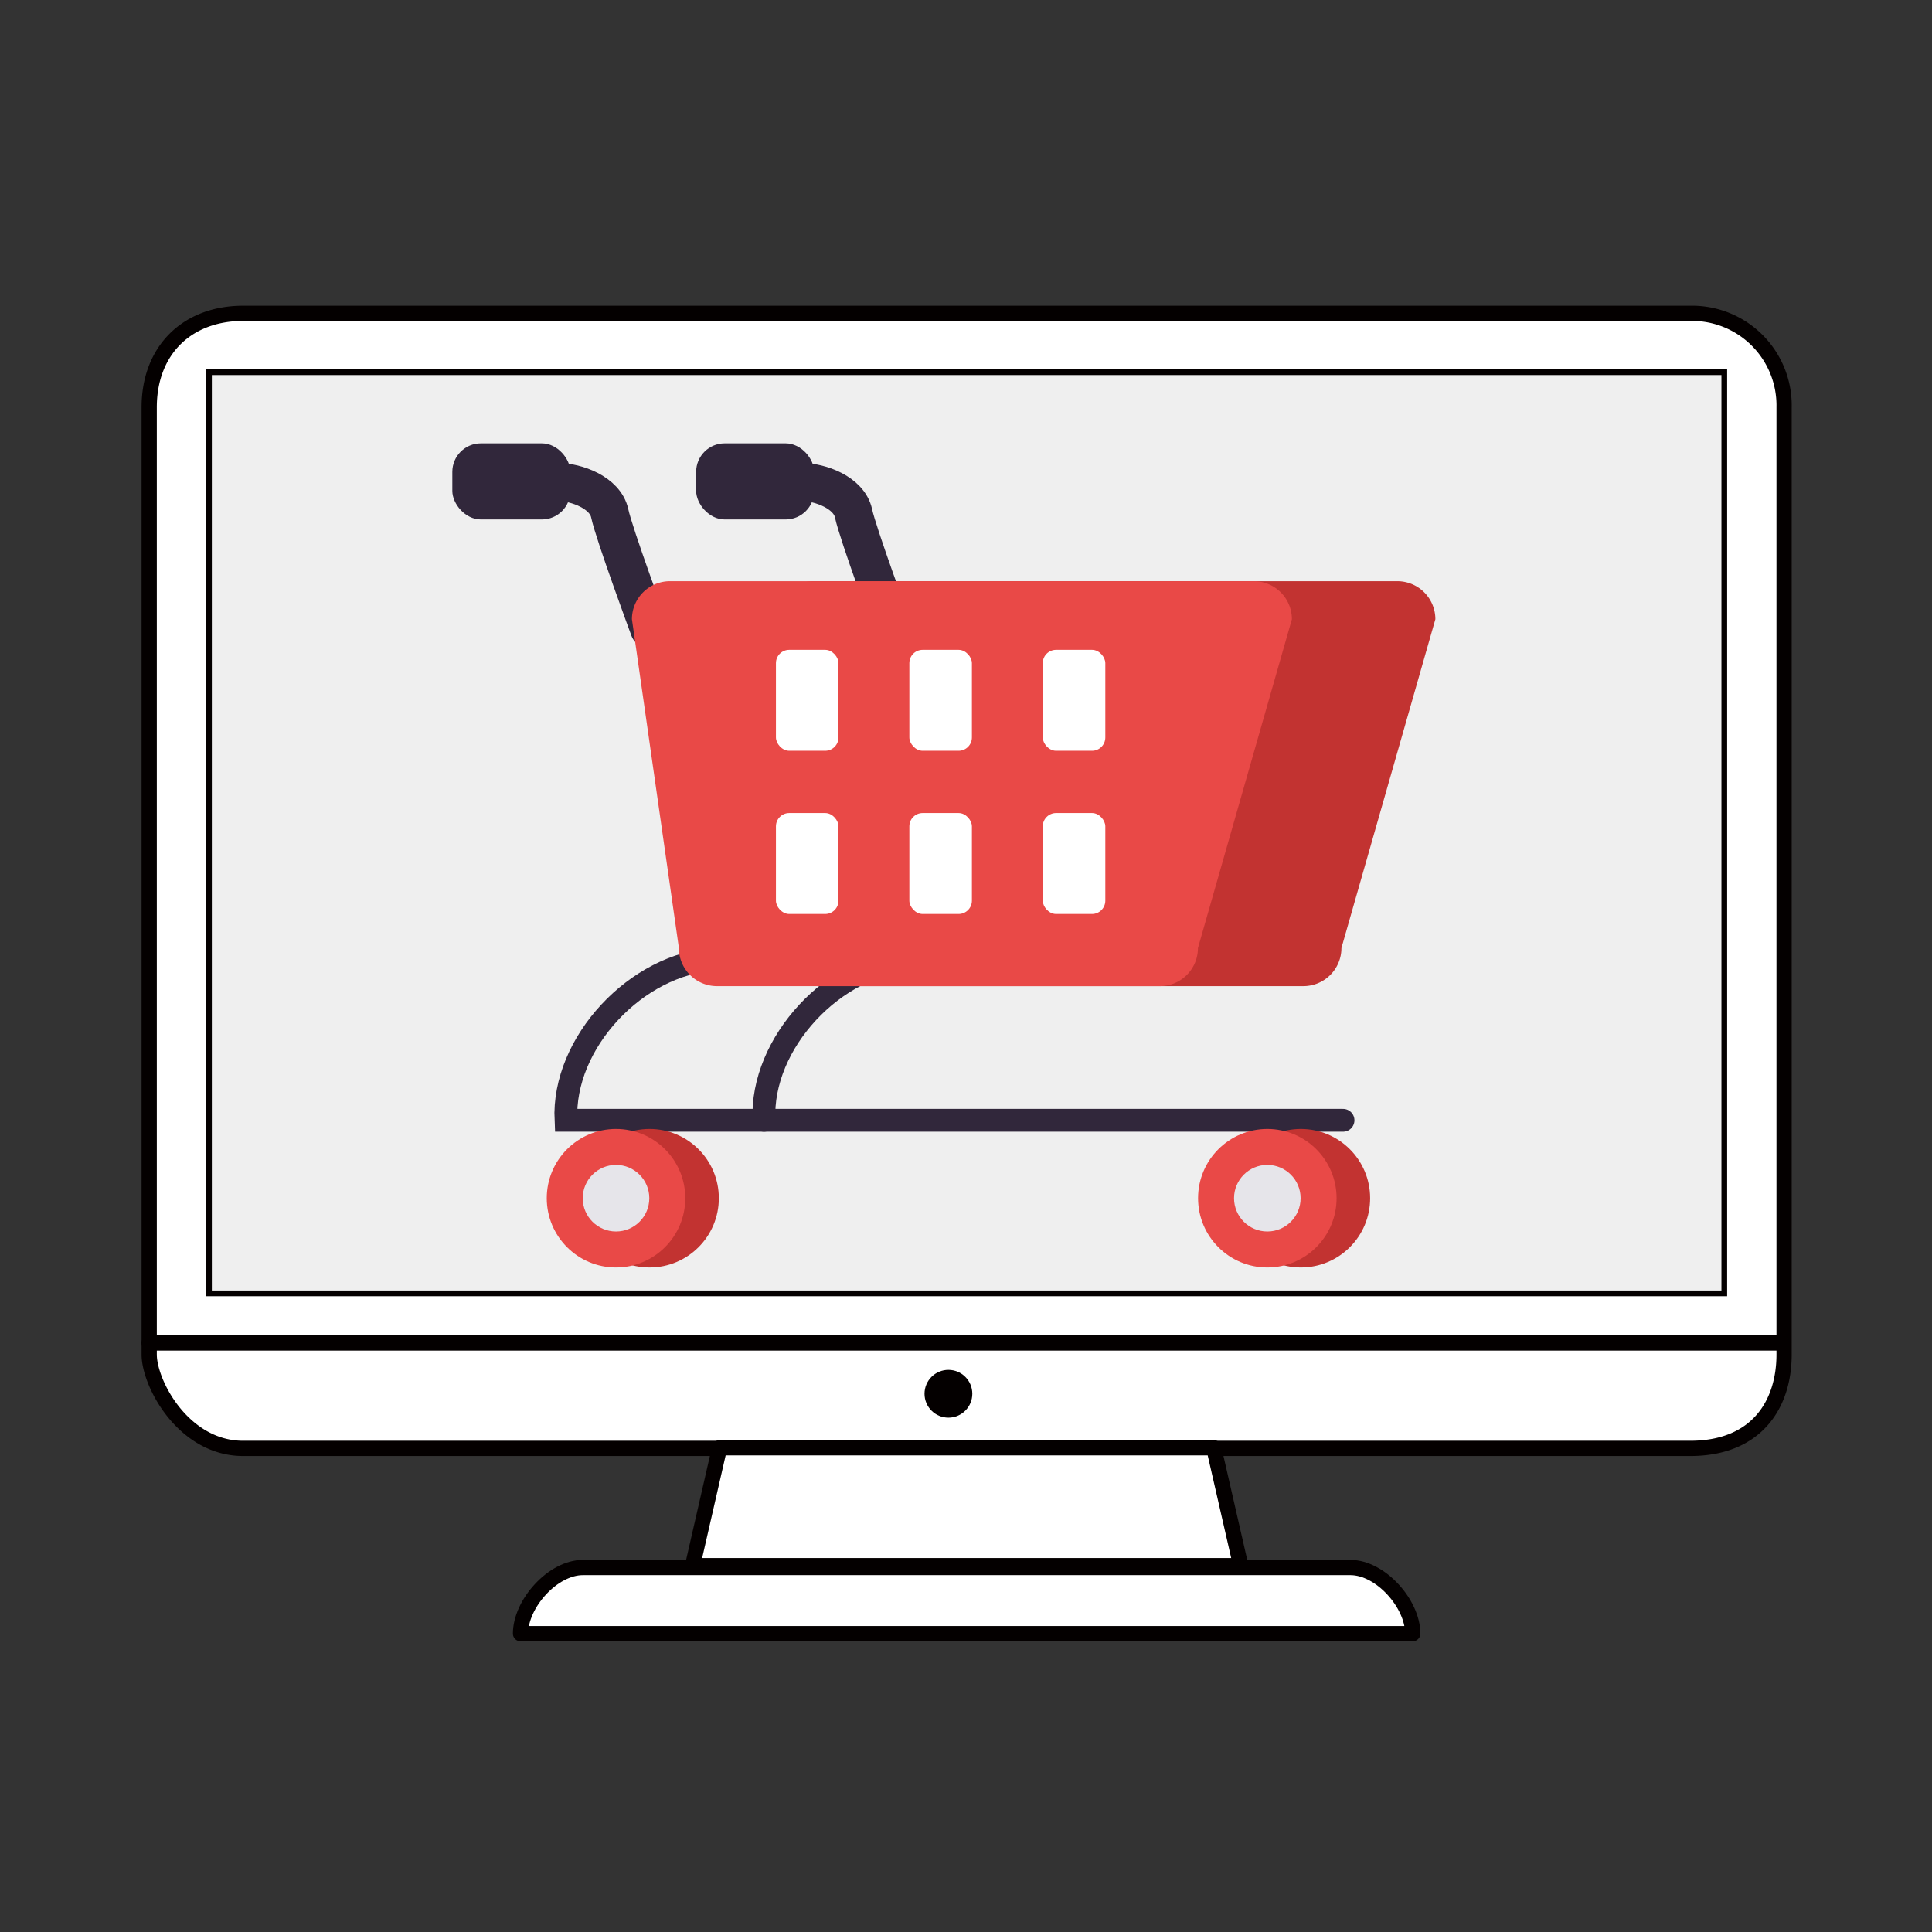 <svg xmlns="http://www.w3.org/2000/svg" viewBox="0 0 287.88 287.88"><rect x="0" y="0" width="287.88" height="287.88" fill="#333333" stroke="none"/><defs><style>.cls-1,.cls-6,.cls-7{fill:none;}.cls-11,.cls-2,.cls-3{fill:#fff;}.cls-2,.cls-3,.cls-4{stroke:#040000;}.cls-2,.cls-4,.cls-6,.cls-7{stroke-miterlimit:10;}.cls-2,.cls-3{stroke-width:2.27px;}.cls-3,.cls-6,.cls-7{stroke-linecap:round;}.cls-3{stroke-linejoin:round;}.cls-4{fill:#efefef;stroke-width:0.85px;}.cls-5{fill:#040000;}.cls-6,.cls-7{stroke:#31273b;}.cls-6{stroke-width:3.4px;}.cls-7{stroke-width:5.67px;}.cls-8{fill:#31273b;}.cls-9{fill:#c23331;}.cls-10{fill:#e94947;}.cls-12{fill:#e6e5ea;}</style></defs><g id="レイヤー_2" data-name="レイヤー 2"><g id="エリア"><rect class="cls-1" width="287.88" height="287.88"/></g><g id="ECサポート"><path class="cls-2" d="M251.84,215.82H36.23c-8.88,0-14-9.65-14-14V60.69c0-8.48,5.63-14,14-14H251.84a13.72,13.72,0,0,1,14,14V201.81C265.85,209.19,261.81,215.82,251.84,215.82Z"/><line class="cls-3" x1="22.22" y1="200.11" x2="265.72" y2="200.11"/><path class="cls-3" d="M77.56,243.42c0-4.47,4.81-9.85,9.29-9.85H201.23c4.47,0,9.28,5.38,9.28,9.85Z"/><polygon class="cls-3" points="180.86 215.73 107.22 215.73 103.2 233.29 184.88 233.29 180.86 215.73"/><rect class="cls-4" x="31.14" y="55.46" width="225.79" height="137.26"/><circle class="cls-5" cx="141.32" cy="207.68" r="3.56"/><path class="cls-6" d="M106.55,142.93c-11.7.64-22.77,12.46-22.22,24H200.12"/><path class="cls-6" d="M136.06,142.93c-11.7.64-22.77,12.46-22.22,24"/><path class="cls-7" d="M76.47,71.83h6.72c2.66,0,7,1.55,7.66,4.65s5.89,17.25,5.89,17.25"/><rect class="cls-8" x="67.4" y="66.06" width="17.59" height="11.34" rx="4.25"/><path class="cls-7" d="M112.8,71.83h6.72c2.66,0,7,1.55,7.66,4.65s5.89,17.25,5.89,17.25"/><rect class="cls-8" x="103.73" y="66.06" width="17.59" height="11.34" rx="4.25"/><path class="cls-9" d="M194.21,146.94h-66a5.67,5.67,0,0,1-5.67-5.67l-7-49a5.67,5.67,0,0,1,5.67-5.67h87a5.67,5.67,0,0,1,5.67,5.67l-14,49A5.67,5.67,0,0,1,194.21,146.94Z"/><path class="cls-10" d="M172.83,146.94h-66a5.67,5.67,0,0,1-5.67-5.67l-7-49a5.67,5.67,0,0,1,5.67-5.67h87a5.67,5.67,0,0,1,5.67,5.67l-14,49A5.67,5.67,0,0,1,172.83,146.94Z"/><rect class="cls-11" x="115.62" y="96.83" width="9.32" height="15.04" rx="1.98"/><rect class="cls-11" x="135.5" y="96.83" width="9.32" height="15.04" rx="1.98"/><rect class="cls-11" x="155.38" y="96.83" width="9.32" height="15.04" rx="1.98"/><rect class="cls-11" x="115.62" y="121.15" width="9.32" height="15.04" rx="1.98"/><rect class="cls-11" x="135.5" y="121.15" width="9.32" height="15.04" rx="1.98"/><rect class="cls-11" x="155.38" y="121.15" width="9.32" height="15.04" rx="1.98"/><circle class="cls-9" cx="96.79" cy="178.54" r="10.32"/><circle class="cls-10" cx="91.79" cy="178.54" r="10.32"/><circle class="cls-12" cx="91.79" cy="178.54" r="4.96"/><circle class="cls-9" cx="193.84" cy="178.54" r="10.32"/><circle class="cls-10" cx="188.84" cy="178.54" r="10.32"/><circle class="cls-12" cx="188.84" cy="178.54" r="4.96"/></g></g></svg>